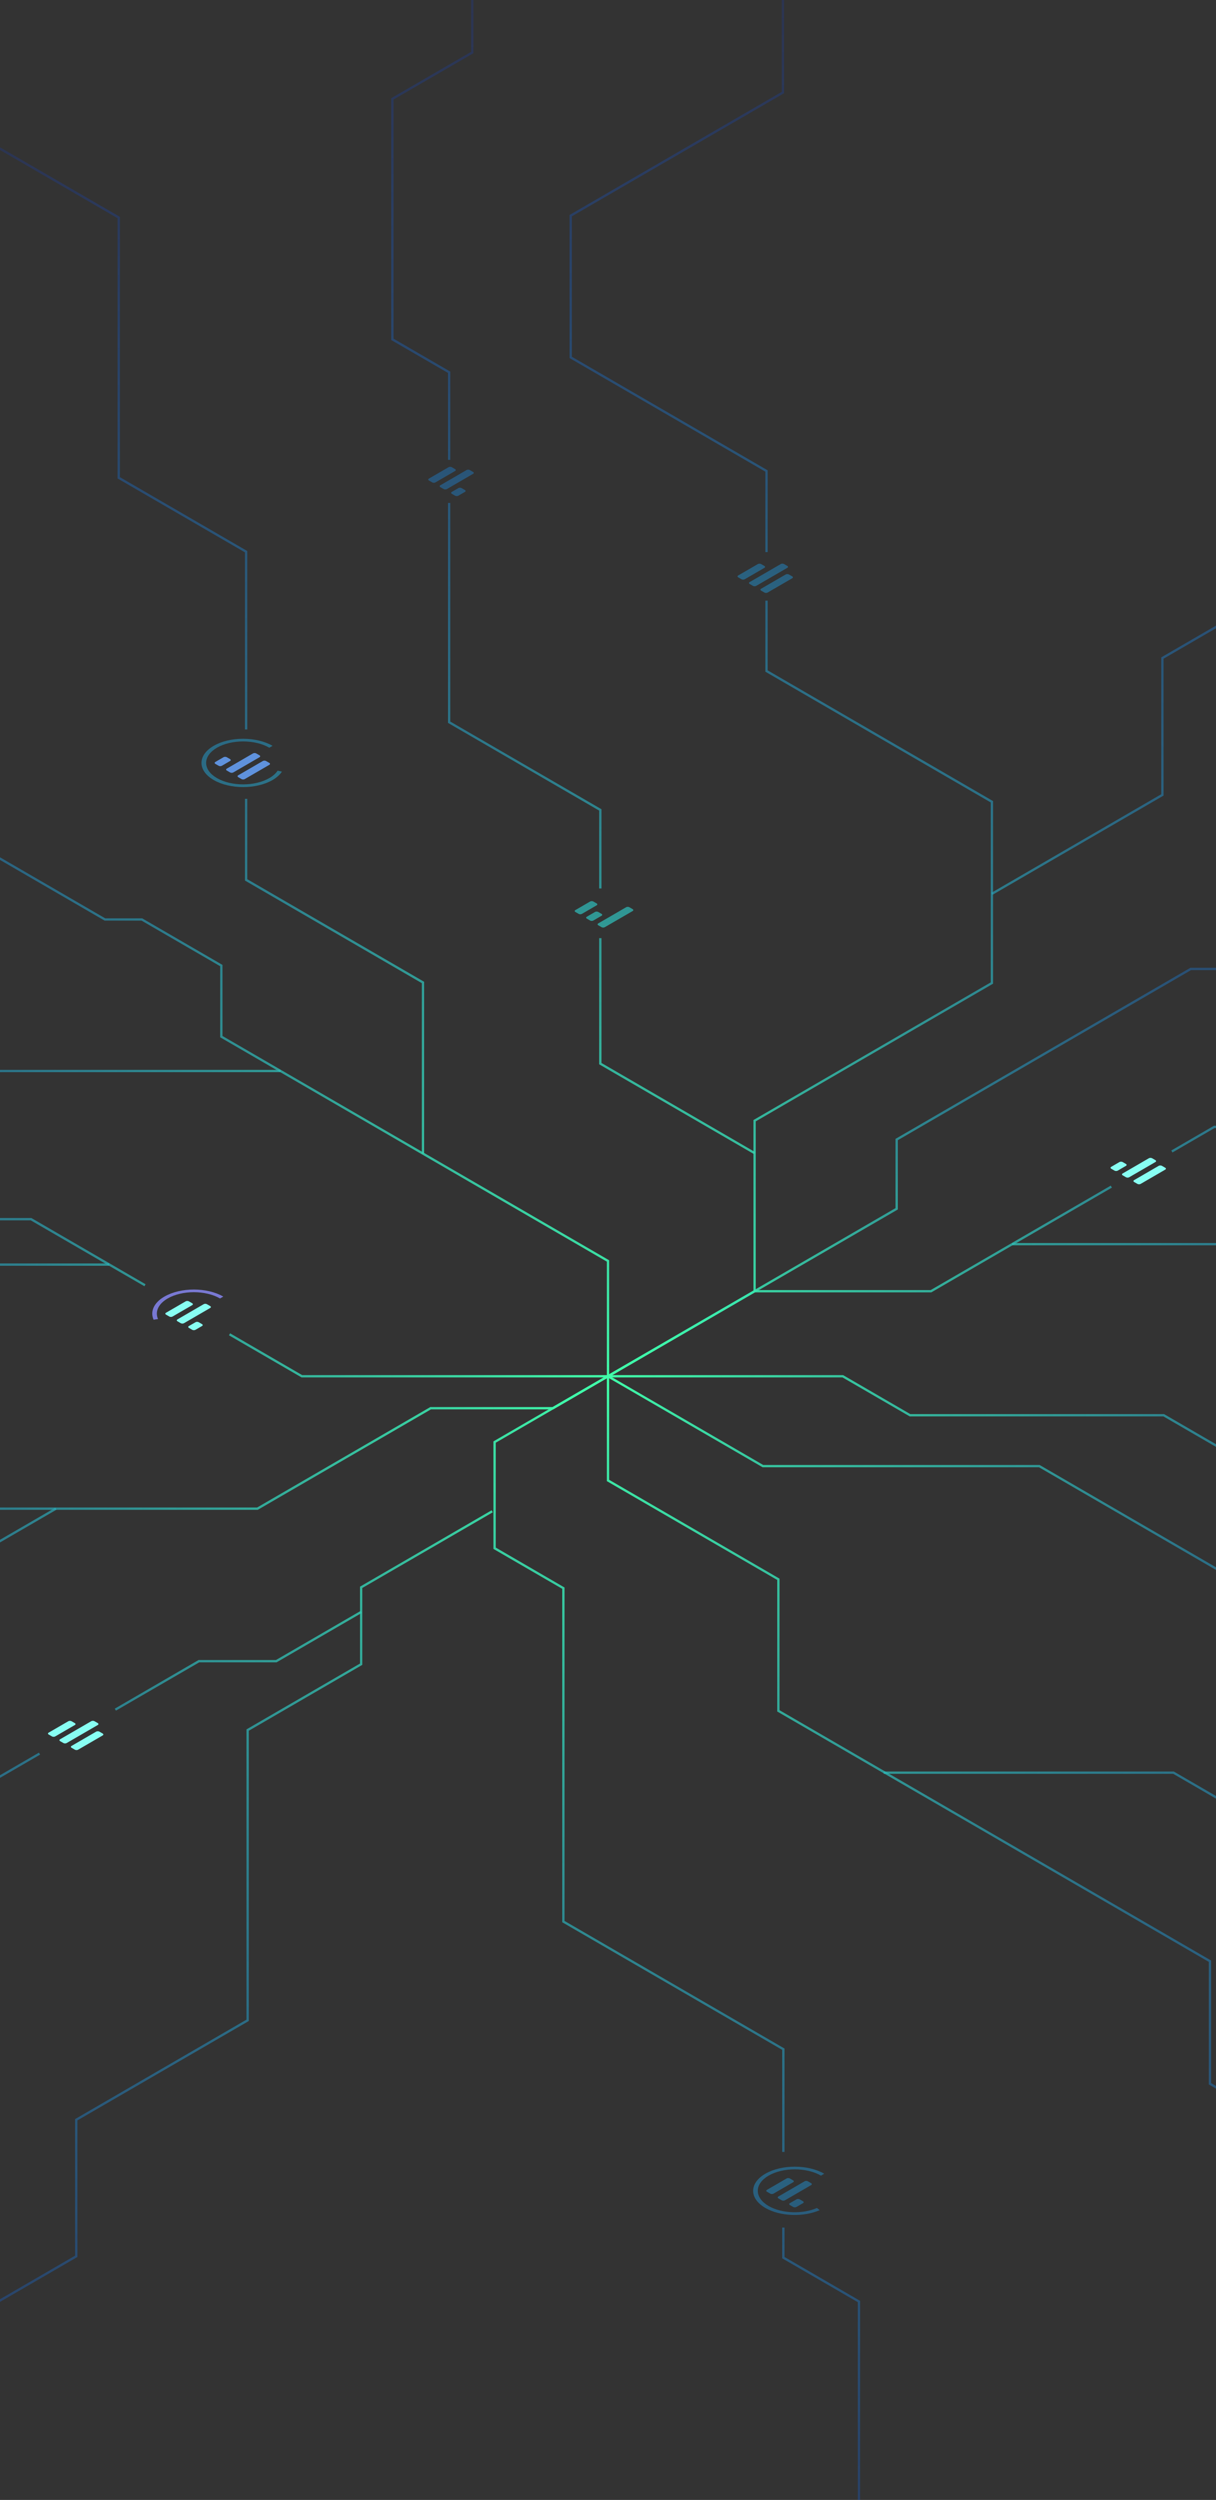 <?xml version="1.0" encoding="UTF-8"?>
<svg id="Layer_1" xmlns="http://www.w3.org/2000/svg" xmlns:xlink="http://www.w3.org/1999/xlink" viewBox="0 0 360 740">
  <rect x="0" y="0" width="360" height="740" fill="#333333" stroke="none"/>
  <defs>
    <clipPath id="clippath">
      <rect x="-477.78" width="1315.56" height="740" fill="none"/>
    </clipPath>
    <radialGradient id="radial-gradient" cx="254.2" cy="454.59" fx="254.2" fy="454.59" r="663.09" gradientTransform="translate(-51.81 192.44) scale(.91 .47)" gradientUnits="userSpaceOnUse">
      <stop offset="0" stop-color="#41ffa9"/>
      <stop offset=".83" stop-color="#0011e6" stop-opacity="0"/>
    </radialGradient>
    <radialGradient id="radial-gradient-2" cx="254.2" cy="454.59" fx="254.2" fy="454.59" r="663.09" gradientTransform="translate(-51.81 -4.14) scale(.91)" xlink:href="#radial-gradient"/>
    <radialGradient id="radial-gradient-3" r="663.09" gradientTransform="translate(-51.81 -4.14) scale(.91)" xlink:href="#radial-gradient"/>
    <radialGradient id="radial-gradient-4" r="663.09" gradientTransform="translate(-51.81 -4.14) scale(.91)" xlink:href="#radial-gradient"/>
    <radialGradient id="radial-gradient-5" cx="254.2" cy="454.59" fx="254.2" fy="454.59" r="663.09" gradientTransform="translate(-51.81 -4.14) scale(.91)" xlink:href="#radial-gradient"/>
    <radialGradient id="radial-gradient-6" cy="454.59" fy="454.59" r="663.09" gradientTransform="translate(-51.81 -4.14) scale(.91)" xlink:href="#radial-gradient"/>
    <radialGradient id="radial-gradient-7" cx="254.2" fx="254.2" r="663.09" gradientTransform="translate(-51.81 -4.14) scale(.91)" xlink:href="#radial-gradient"/>
    <radialGradient id="radial-gradient-8" cy="454.59" fy="454.59" r="663.09" gradientTransform="translate(-51.81 -4.14) scale(.91)" xlink:href="#radial-gradient"/>
    <radialGradient id="radial-gradient-9" cx="254.2" cy="454.59" fx="254.2" fy="454.59" r="663.09" gradientTransform="translate(-51.81 -4.14) scale(.91)" xlink:href="#radial-gradient"/>
    <radialGradient id="radial-gradient-10" cy="454.59" fy="454.59" r="663.09" gradientTransform="translate(-51.81 -4.14) scale(.91)" xlink:href="#radial-gradient"/>
    <radialGradient id="radial-gradient-11" cx="254.2" cy="454.59" fx="254.2" fy="454.59" r="663.09" gradientTransform="translate(-51.81 -4.14) scale(.91)" xlink:href="#radial-gradient"/>
    <radialGradient id="radial-gradient-12" cx="254.2" fx="254.2" r="663.09" gradientTransform="translate(-51.81 -4.14) scale(.91)" xlink:href="#radial-gradient"/>
    <radialGradient id="radial-gradient-13" cy="454.59" fy="454.59" r="663.09" gradientTransform="translate(-51.81 -4.14) scale(.91)" xlink:href="#radial-gradient"/>
    <radialGradient id="radial-gradient-14" r="663.09" gradientTransform="translate(-51.81 -4.14) scale(.91)" xlink:href="#radial-gradient"/>
    <radialGradient id="radial-gradient-15" cy="454.59" fy="454.59" r="663.09" gradientTransform="translate(-51.81 -4.14) scale(.91)" xlink:href="#radial-gradient"/>
    <radialGradient id="radial-gradient-16" cx="254.2" fx="254.2" r="663.09" gradientTransform="translate(-51.81 -4.14) scale(.91)" xlink:href="#radial-gradient"/>
    <radialGradient id="radial-gradient-17" r="663.09" gradientTransform="translate(-51.81 -4.14) scale(.91)" xlink:href="#radial-gradient"/>
    <radialGradient id="radial-gradient-18" cy="454.59" fy="454.59" r="663.09" gradientTransform="translate(-51.81 -4.14) scale(.91)" xlink:href="#radial-gradient"/>
    <radialGradient id="radial-gradient-19" cx="254.2" cy="454.59" fx="254.2" fy="454.59" r="663.09" gradientTransform="translate(-51.81 -4.14) scale(.91)" xlink:href="#radial-gradient"/>
    <radialGradient id="radial-gradient-20" cy="454.59" fy="454.59" r="663.09" gradientTransform="translate(-51.81 -4.14) scale(.91)" xlink:href="#radial-gradient"/>
    <radialGradient id="radial-gradient-21" cx="254.2" fx="254.2" r="663.09" gradientTransform="translate(-51.81 -4.14) scale(.91)" xlink:href="#radial-gradient"/>
    <radialGradient id="radial-gradient-22" r="663.09" gradientTransform="translate(-51.81 -4.14) scale(.91)" xlink:href="#radial-gradient"/>
    <radialGradient id="radial-gradient-23" cx="254.2" cy="454.59" fx="254.2" fy="454.59" r="663.09" gradientTransform="translate(-51.81 -4.14) scale(.91)" xlink:href="#radial-gradient"/>
    <radialGradient id="radial-gradient-24" cy="454.59" fy="454.59" r="663.09" gradientTransform="translate(-51.81 -4.14) scale(.91)" xlink:href="#radial-gradient"/>
    <radialGradient id="radial-gradient-25" cx="254.2" cy="454.59" fx="254.2" fy="454.59" r="663.09" gradientTransform="translate(-51.81 -4.14) scale(.91)" xlink:href="#radial-gradient"/>
    <radialGradient id="radial-gradient-26" cx="254.2" cy="454.59" fx="254.2" fy="454.59" r="663.09" gradientTransform="translate(-51.81 -4.14) scale(.91)" xlink:href="#radial-gradient"/>
    <radialGradient id="radial-gradient-27" cx="254.2" cy="454.59" fx="254.2" fy="454.59" r="663.09" gradientTransform="translate(-51.81 -4.14) scale(.91)" xlink:href="#radial-gradient"/>
    <radialGradient id="radial-gradient-28" cy="454.59" fy="454.59" r="663.09" gradientTransform="translate(-51.81 -4.14) scale(.91)" xlink:href="#radial-gradient"/>
    <radialGradient id="radial-gradient-29" cx="254.2" cy="454.59" fx="254.2" fy="454.59" r="663.09" gradientTransform="translate(-51.81 -4.14) scale(.91)" xlink:href="#radial-gradient"/>
    <radialGradient id="radial-gradient-30" cx="254.2" cy="454.59" fx="254.2" fy="454.59" r="663.09" gradientTransform="translate(-51.81 -4.14) scale(.91)" xlink:href="#radial-gradient"/>
    <radialGradient id="radial-gradient-31" cx="254.2" cy="454.59" fx="254.2" fy="454.59" r="663.09" gradientTransform="translate(-51.81 -4.14) scale(.91)" xlink:href="#radial-gradient"/>
    <radialGradient id="radial-gradient-32" cx="254.2" cy="454.59" fx="254.2" fy="454.59" r="663.09" gradientTransform="translate(-51.81 -4.14) scale(.91)" xlink:href="#radial-gradient"/>
    <radialGradient id="radial-gradient-33" cx="254.2" cy="454.59" fx="254.2" fy="454.59" r="663.09" gradientTransform="translate(-51.81 -4.14) scale(.91)" xlink:href="#radial-gradient"/>
    <radialGradient id="radial-gradient-34" cx="254.2" cy="454.59" fx="254.2" fy="454.59" r="663.09" gradientTransform="translate(-51.81 -4.14) scale(.91)" xlink:href="#radial-gradient"/>
    <radialGradient id="radial-gradient-35" cx="254.2" cy="454.59" fx="254.2" fy="454.59" r="663.09" gradientTransform="translate(-51.81 -4.14) scale(.91)" xlink:href="#radial-gradient"/>
    <radialGradient id="radial-gradient-36" cx="254.2" cy="454.59" fx="254.2" fy="454.59" r="663.09" gradientTransform="translate(-51.81 -4.14) scale(.91)" xlink:href="#radial-gradient"/>
    <radialGradient id="radial-gradient-37" cx="254.2" cy="454.59" fx="254.2" fy="454.59" r="663.09" gradientTransform="translate(-51.81 -4.14) scale(.91)" xlink:href="#radial-gradient"/>
    <radialGradient id="radial-gradient-38" cx="254.2" cy="454.59" fx="254.2" fy="454.59" r="663.09" gradientTransform="translate(-51.81 -4.14) scale(.91)" xlink:href="#radial-gradient"/>
  </defs>
  <g clip-path="url(#clippath)">
    <g>
      <polygon points="1048.67 817.03 895.75 728.33 895.75 682.96 802.25 628.73 802.25 611.86 733.96 572.25 671.43 572.25 526.11 487.97 400.09 487.97 307.6 434.32 225.77 434.32 179.32 407.38 179.83 407.08 265.12 357.61 265.12 337.11 352.42 286.47 382.69 286.47 434.17 256.61 434.17 201.02 483.88 172.19 520.19 172.19 612.5 118.65 648.32 118.65 754.44 57.1 882.31 57.1 882.31 57.79 754.63 57.79 648.51 119.33 612.68 119.33 520.37 172.87 484.06 172.87 434.85 201.41 434.85 257.01 382.88 287.16 352.61 287.16 265.81 337.5 265.81 358.01 180.68 407.38 225.95 433.64 307.78 433.64 400.27 487.28 526.3 487.28 671.62 571.57 734.15 571.57 802.94 611.47 802.94 628.34 896.44 682.57 896.44 727.94 1049.02 816.43 1048.67 817.03" fill="url(#radial-gradient)"/>
      <polygon points="785.77 996.49 687.77 939.65 687.77 849.68 578.44 786.27 550.51 786.27 452.56 729.46 452.56 671.93 357.87 617.01 357.87 580.73 230.1 506.62 230.1 467.68 179.66 438.43 179.66 373.45 65.19 307.05 65.19 286.01 41.91 272.51 30.97 272.51 -42.3 230.01 -42.3 152.83 -93.01 123.42 -93.01 67.12 -139.67 40.05 -207.66 40.05 -350.76 -42.94 -350.76 -115.87 -495.09 -199.58 -494.75 -200.17 -350.07 -116.26 -350.07 -43.34 -207.48 39.37 -139.49 39.37 -92.32 66.72 -92.32 123.02 -41.62 152.43 -41.62 229.62 31.15 271.83 42.09 271.83 65.87 285.62 65.87 306.66 180.34 373.05 180.34 438.03 230.78 467.29 230.78 506.23 358.55 580.33 358.55 616.61 453.25 671.54 453.25 729.06 550.69 785.58 578.62 785.58 688.45 849.29 688.45 939.26 786.11 995.9 785.77 996.49" fill="url(#radial-gradient-2)"/>
      <polygon points="367.79 1054.67 367.11 1054.67 367.11 931.13 300.41 892.44 300.41 788.99 253.96 762.05 253.96 681.46 231.57 668.48 231.57 659.38 232.26 659.38 232.26 668.08 254.64 681.07 254.64 761.66 301.09 788.6 301.09 892.05 367.79 930.73 367.79 1054.67" fill="url(#radial-gradient-3)"/>
      <polygon points="232.26 636.99 231.57 636.99 231.57 606.77 166.45 569 166.45 470.3 146.08 458.49 146.08 426.66 178.73 407.72 89.27 407.72 67.78 395.26 68.13 394.67 89.46 407.04 181.27 407.04 146.77 427.05 146.77 458.09 167.13 469.91 167.13 568.61 232.26 606.38 232.26 636.99" fill="url(#radial-gradient-4)"/>
      <polygon points="42.76 380.74 9.1 361.23 -21.38 361.23 -53.62 342.53 -84.83 342.53 -84.83 341.84 -53.43 341.84 -21.2 360.54 9.29 360.54 43.1 380.15 42.76 380.74" fill="url(#radial-gradient-5)"/>
      <polygon points="76.31 446.92 -46.57 446.92 -91.64 420.78 -227.28 420.78 -276.71 392.11 -371 392.11 -408.54 413.89 -567.02 413.89 -567.1 413.84 -644.12 369.17 -932.14 369.17 -932.14 368.48 -643.94 368.48 -643.86 368.53 -566.83 413.2 -408.73 413.2 -371.18 391.43 -276.52 391.43 -276.44 391.47 -227.1 420.09 -91.45 420.09 -46.38 446.23 76.12 446.23 127.39 416.5 163.59 416.5 179.91 407.04 249.6 407.04 269.5 418.58 344.62 418.58 385.16 442.09 425.16 442.09 425.16 442.78 384.97 442.78 344.43 419.26 269.32 419.26 249.42 407.72 180.09 407.72 163.77 417.19 127.57 417.19 76.31 446.92" fill="url(#radial-gradient-6)"/>
      <polygon points="-223.61 872.88 -223.96 872.29 -66.17 780.77 -66.17 718.96 22.23 667.69 22.23 627.26 72.97 597.83 72.97 511.91 106.58 492.42 106.58 469.66 145.55 447.05 145.89 447.65 107.26 470.05 107.26 492.81 73.66 512.31 73.66 598.23 22.92 627.65 22.92 668.08 -65.48 719.36 -65.48 781.16 -65.65 781.26 -223.61 872.88" fill="url(#radial-gradient-7)"/>
      <polygon points="-376.6 770.66 -376.94 770.07 -294.39 722.19 -294.39 631.55 -294.22 631.46 -172.73 560.99 -118.07 560.99 -67.04 531.39 -10.19 531.39 11.53 518.79 11.87 519.38 -10.01 532.07 -66.85 532.07 -117.89 561.67 -172.54 561.67 -293.71 631.95 -293.71 722.59 -376.6 770.66" fill="url(#radial-gradient-8)"/>
      <polygon points="34.32 506.36 33.98 505.77 58.78 491.38 81.69 491.38 106.75 476.85 107.09 477.44 81.87 492.07 58.97 492.07 34.32 506.36" fill="url(#radial-gradient-9)"/>
      <polygon points="-438.64 517.83 -568.78 517.83 -638.75 477.24 -853.65 477.24 -853.65 476.56 -638.57 476.56 -638.49 476.6 -568.59 517.14 -438.82 517.14 -348.89 464.98 -225.05 464.98 -194.64 482.62 -114.62 482.62 -80 462.54 -11.65 462.54 16.39 446.28 16.73 446.87 -11.46 463.23 -79.81 463.23 -114.44 483.31 -194.82 483.31 -225.23 465.67 -348.71 465.67 -438.64 517.83" fill="url(#radial-gradient-10)"/>
      <polygon points="347.11 341.14 346.77 340.55 359.39 333.23 438.42 333.23 489.02 303.88 538.71 303.88 560.13 291.45 560.13 275.85 642.37 228.15 714.28 228.15 781.04 189.43 856.61 189.43 930.18 146.76 930.53 147.35 856.8 190.11 781.23 190.11 714.47 228.83 642.56 228.83 560.81 276.25 560.81 291.85 538.89 304.56 489.21 304.56 438.6 333.91 359.58 333.91 347.11 341.14" fill="url(#radial-gradient-11)"/>
      <polygon points="180.17 407.68 179.83 407.08 223.31 381.87 275.53 381.87 328.84 350.95 329.19 351.54 275.72 382.55 223.49 382.55 180.17 407.68" fill="url(#radial-gradient-12)"/>
      <polygon points="227.27 163.43 226.59 163.43 226.59 139.62 168.62 105.99 168.62 63.63 231.44 27.19 231.44 -15.05 231.61 -15.15 339.41 -77.67 339.41 -136.31 340.09 -136.31 340.09 -77.28 339.92 -77.18 232.13 -14.66 232.13 27.59 169.3 64.03 169.3 105.6 227.27 139.22 227.27 163.43" fill="url(#radial-gradient-13)"/>
      <polygon points="223.74 382.21 223.06 382.21 223.06 331.54 293.31 290.79 293.31 237.53 226.59 198.83 226.59 177.79 227.27 177.79 227.27 198.43 294 237.13 294 291.18 223.74 331.93 223.74 382.21" fill="url(#radial-gradient-14)"/>
      <polygon points="73.21 215.92 72.52 215.92 72.52 163.5 34.81 141.63 34.81 64.59 -40.72 20.78 -40.72 -43.52 -18.61 -56.35 -18.61 -118.46 43.08 -154.24 43.08 -279.56 43.77 -279.56 43.77 -153.85 -17.92 -118.07 -17.92 -55.96 -40.04 -43.13 -40.04 20.38 35.5 64.19 35.5 141.24 73.21 163.11 73.21 215.92" fill="url(#radial-gradient-15)"/>
      <polygon points="125.57 341.49 124.88 341.49 124.88 291.02 72.52 260.65 72.52 236.46 73.21 236.46 73.21 260.25 125.57 290.62 125.57 341.49" fill="url(#radial-gradient-16)"/>
      <polygon points="83.07 317.37 -13.11 317.37 -146.85 239.8 -211.8 239.8 -352.29 158.31 -385.84 158.31 -385.92 158.27 -503.04 90.34 -503.04 20.75 -645.4 -61.82 -645.06 -62.41 -502.35 20.36 -502.35 89.94 -385.66 157.63 -352.11 157.63 -211.61 239.11 -146.67 239.11 -12.93 316.68 83.07 316.68 83.07 317.37" fill="url(#radial-gradient-17)"/>
      <polygon points="133.31 136.12 132.63 136.12 132.63 110.39 115.82 100.65 115.82 29.07 139.47 15.35 139.47 -39.78 200.4 -75.12 200.4 -199.2 201.08 -199.2 201.08 -74.72 140.16 -39.38 140.16 15.75 116.51 29.46 116.51 100.25 133.31 110 133.31 136.12" fill="url(#radial-gradient-18)"/>
      <polygon points="178.07 262.99 177.38 262.99 177.38 239.94 132.63 213.98 132.63 148.88 133.31 148.88 133.31 213.59 178.07 239.54 178.07 262.99" fill="url(#radial-gradient-19)"/>
      <polygon points="223.23 341.63 177.38 315.04 177.38 277.7 178.07 277.7 178.07 314.65 223.57 341.04 223.23 341.63" fill="url(#radial-gradient-20)"/>
      <polygon points="293.83 264.87 293.49 264.28 343.79 235.1 343.79 194.58 375.72 176.06 375.72 124.89 414.94 102.14 414.94 71.5 415.11 71.4 548.4 -5.91 548.4 -49 549.09 -49 549.09 -5.52 548.92 -5.42 415.62 71.89 415.62 102.54 376.4 125.29 376.4 176.46 344.47 194.98 344.47 235.5 293.83 264.87" fill="url(#radial-gradient-21)"/>
      <polygon points="447.89 377.27 386.48 377.27 371.56 368.62 299.64 368.62 299.64 367.94 371.74 367.94 386.66 376.59 447.71 376.59 489.87 352.14 596.85 352.14 667.39 311.22 784.39 311.22 859.61 267.59 953.92 267.59 1002.62 239.35 1002.96 239.94 954.11 268.28 859.79 268.28 784.57 311.91 667.57 311.91 597.03 352.82 490.05 352.82 447.89 377.27" fill="url(#radial-gradient-22)"/>
      <polygon points="414.1 563.79 347.33 525.06 261.61 525.06 261.61 524.38 347.51 524.38 414.44 563.2 414.1 563.79" fill="url(#radial-gradient-23)"/>
      <polygon points="32.35 374.68 -118.26 374.68 -137.25 363.67 -249.57 363.67 -316.14 325.06 -488.49 325.06 -509.59 337.3 -598.91 337.3 -598.98 337.25 -647.52 309.1 -796.48 309.1 -796.48 308.42 -647.33 308.42 -647.25 308.46 -598.72 336.61 -509.78 336.61 -488.67 324.37 -315.95 324.37 -315.87 324.42 -249.39 362.98 -137.06 362.98 -118.08 373.99 32.35 373.99 32.35 374.68" fill="url(#radial-gradient-24)"/>
      <path d="M15.38,513.99l-.97-.56c-.27-.16-.27-.41,0-.56l5.81-3.37c.27-.16.7-.16.97,0l.97.56c.27.16.27.41,0,.56l-5.81,3.37c-.27.16-.7.16-.97,0Z" fill="#88fff3"/>
      <path d="M22.16,517.92l-.97-.56c-.27-.16-.27-.41,0-.56l7.27-4.22c.27-.16.7-.16.97,0l.97.56c.27.16.27.41,0,.56l-7.27,4.22c-.27.16-.7.16-.97,0Z" fill="#88fff3"/>
      <path d="M18.77,515.95l-.97-.56c-.27-.16-.27-.41,0-.56l9.21-5.34c.27-.16.7-.16.97,0l.97.56c.27.16.27.41,0,.56l-9.21,5.34c-.27.16-.7.16-.97,0Z" fill="#88fff3"/>
      <path d="M219.52,171.46l-.97-.56c-.27-.16-.27-.41,0-.56l5.81-3.37c.27-.16.7-.16.97,0l.97.56c.27.16.27.41,0,.56l-5.81,3.37c-.27.16-.7.16-.97,0Z" fill="url(#radial-gradient-25)"/>
      <path d="M226.3,175.39l-.97-.56c-.27-.16-.27-.41,0-.56l7.27-4.22c.27-.16.7-.16.97,0l.97.56c.27.16.27.41,0,.56l-7.27,4.22c-.27.16-.7.16-.97,0Z" fill="url(#radial-gradient-26)"/>
      <path d="M222.91,173.42l-.97-.56c-.27-.16-.27-.41,0-.56l9.21-5.34c.27-.16.7-.16.97,0l.97.56c.27.16.27.41,0,.56l-9.21,5.34c-.27.16-.7.16-.97,0Z" fill="url(#radial-gradient-27)"/>
      <path d="M171.31,270.51l-.97-.56c-.27-.16-.27-.41,0-.56l4.36-2.53c.27-.16.7-.16.97,0l.97.56c.27.16.27.41,0,.56l-4.36,2.53c-.27.16-.7.16-.97,0Z" fill="url(#radial-gradient-28)"/>
      <path d="M178.09,274.45l-.97-.56c-.27-.16-.27-.41,0-.56l8.24-4.78c.27-.16.7-.16.97,0l.97.56c.27.16.27.41,0,.56l-8.24,4.78c-.27.16-.7.16-.97,0Z" fill="url(#radial-gradient-29)"/>
      <path d="M174.7,272.48l-.97-.56c-.27-.16-.27-.41,0-.56l2.42-1.41c.27-.16.7-.16.97,0l.97.56c.27.16.27.41,0,.56l-2.42,1.41c-.27.16-.7.16-.97,0Z" fill="url(#radial-gradient-30)"/>
      <g>
        <path d="M329.95,346.51l-.97-.56c-.27-.16-.27-.41,0-.56l2.42-1.41c.27-.16.7-.16.97,0l.97.56c.27.16.27.41,0,.56l-2.42,1.41c-.27.16-.7.16-.97,0Z" fill="#88fff3"/>
        <path d="M336.73,350.44l-.97-.56c-.27-.16-.27-.41,0-.56l7.27-4.22c.27-.16.7-.16.97,0l.97.56c.27.16.27.41,0,.56l-7.27,4.22c-.27.16-.7.16-.97,0Z" fill="#88fff3"/>
        <path d="M333.34,348.47l-.97-.56c-.27-.16-.27-.41,0-.56l7.75-4.5c.27-.16.7-.16.97,0l.97.56c.27.16.27.41,0,.56l-7.75,4.5c-.27.16-.7.16-.97,0Z" fill="#88fff3"/>
      </g>
      <g>
        <path d="M64.72,226.67l-.97-.56c-.27-.16-.27-.41,0-.56l2.42-1.41c.27-.16.7-.16.97,0l.97.56c.27.16.27.41,0,.56l-2.42,1.41c-.27.16-.7.16-.97,0Z" fill="#5f92dd"/>
        <path d="M71.5,230.61l-.97-.56c-.27-.16-.27-.41,0-.56l7.27-4.22c.27-.16.7-.16.97,0l.97.56c.27.16.27.41,0,.56l-7.27,4.22c-.27.16-.7.16-.97,0Z" fill="#5f92dd"/>
        <path d="M68.11,228.64l-.97-.56c-.27-.16-.27-.41,0-.56l7.75-4.5c.27-.16.7-.16.97,0l.97.56c.27.16.27.41,0,.56l-7.75,4.5c-.27.16-.7.16-.97,0Z" fill="#5f92dd"/>
      </g>
      <path d="M228.03,649.33l-.97-.56c-.27-.16-.27-.41,0-.56l5.81-3.37c.27-.16.7-.16.97,0l.97.56c.27.16.27.41,0,.56l-5.81,3.37c-.27.16-.7.16-.97,0Z" fill="url(#radial-gradient-31)"/>
      <path d="M234.82,653.27l-.97-.56c-.27-.16-.27-.41,0-.56l1.94-1.12c.27-.16.7-.16.97,0l.97.56c.27.16.27.41,0,.56l-1.94,1.12c-.27.16-.7.16-.97,0Z" fill="url(#radial-gradient-32)"/>
      <path d="M231.42,651.3l-.97-.56c-.27-.16-.27-.41,0-.56l7.75-4.5c.27-.16.7-.16.97,0l.97.56c.27.16.27.41,0,.56l-7.75,4.5c-.27.16-.7.16-.97,0Z" fill="url(#radial-gradient-33)"/>
      <g>
        <path d="M50.12,389.7l-.97-.56c-.27-.16-.27-.41,0-.56l5.81-3.37c.27-.16.7-.16.97,0l.97.56c.27.16.27.41,0,.56l-5.81,3.37c-.27.16-.7.16-.97,0Z" fill="#88fff3"/>
        <path d="M56.9,393.63l-.97-.56c-.27-.16-.27-.41,0-.56l1.94-1.12c.27-.16.7-.16.97,0l.97.56c.27.16.27.41,0,.56l-1.94,1.12c-.27.16-.7.16-.97,0Z" fill="#88fff3"/>
        <path d="M53.51,391.67l-.97-.56c-.27-.16-.27-.41,0-.56l7.75-4.5c.27-.16.7-.16.97,0l.97.56c.27.16.27.41,0,.56l-7.75,4.5c-.27.16-.7.16-.97,0Z" fill="#88fff3"/>
      </g>
      <path d="M127.95,142.79l-.97-.56c-.27-.16-.27-.41,0-.56l5.81-3.37c.27-.16.7-.16.97,0l.97.56c.27.16.27.41,0,.56l-5.81,3.37c-.27.16-.7.16-.97,0Z" fill="url(#radial-gradient-34)"/>
      <path d="M134.73,146.73l-.97-.56c-.27-.16-.27-.41,0-.56l1.94-1.12c.27-.16.7-.16.97,0l.97.56c.27.16.27.41,0,.56l-1.94,1.12c-.27.16-.7.16-.97,0Z" fill="url(#radial-gradient-35)"/>
      <path d="M131.34,144.76l-.97-.56c-.27-.16-.27-.41,0-.56l7.75-4.5c.27-.16.7-.16.97,0l.97.56c.27.16.27.41,0,.56l-7.75,4.5c-.27.16-.7.16-.97,0Z" fill="url(#radial-gradient-36)"/>
      <path d="M241.87,653.57c-4.29,1.87-10.42,1.68-14.32-.58-4.27-2.48-4.27-6.51,0-8.99,4.27-2.48,11.23-2.48,15.5,0h0s.97-.56.97-.56h0c-4.81-2.79-12.63-2.79-17.44,0-4.81,2.79-4.81,7.33,0,10.12,4.39,2.55,11.29,2.76,16.11.66l-.82-.64Z" fill="url(#radial-gradient-37)"/>
      <path d="M82.2,228.12c-.53.8-1.35,1.56-2.47,2.2-4.27,2.48-11.23,2.48-15.5,0-4.27-2.48-4.27-6.51,0-8.99,4.27-2.48,11.23-2.48,15.5,0h0s.97-.56.97-.56h0c-4.81-2.79-12.63-2.79-17.44,0-4.81,2.79-4.81,7.33,0,10.12s12.63,2.79,17.44,0c1.25-.73,2.17-1.58,2.77-2.48l-1.28-.29Z" fill="url(#radial-gradient-38)"/>
      <path d="M46.79,390.45c-.94-2.11,0-4.44,2.85-6.09,4.27-2.48,11.23-2.48,15.5,0h0l.97-.56h0c-4.81-2.79-12.63-2.79-17.44,0-3.2,1.85-4.25,4.48-3.2,6.85l1.32-.2Z" fill="#7979d3"/>
    </g>
  </g>
</svg>